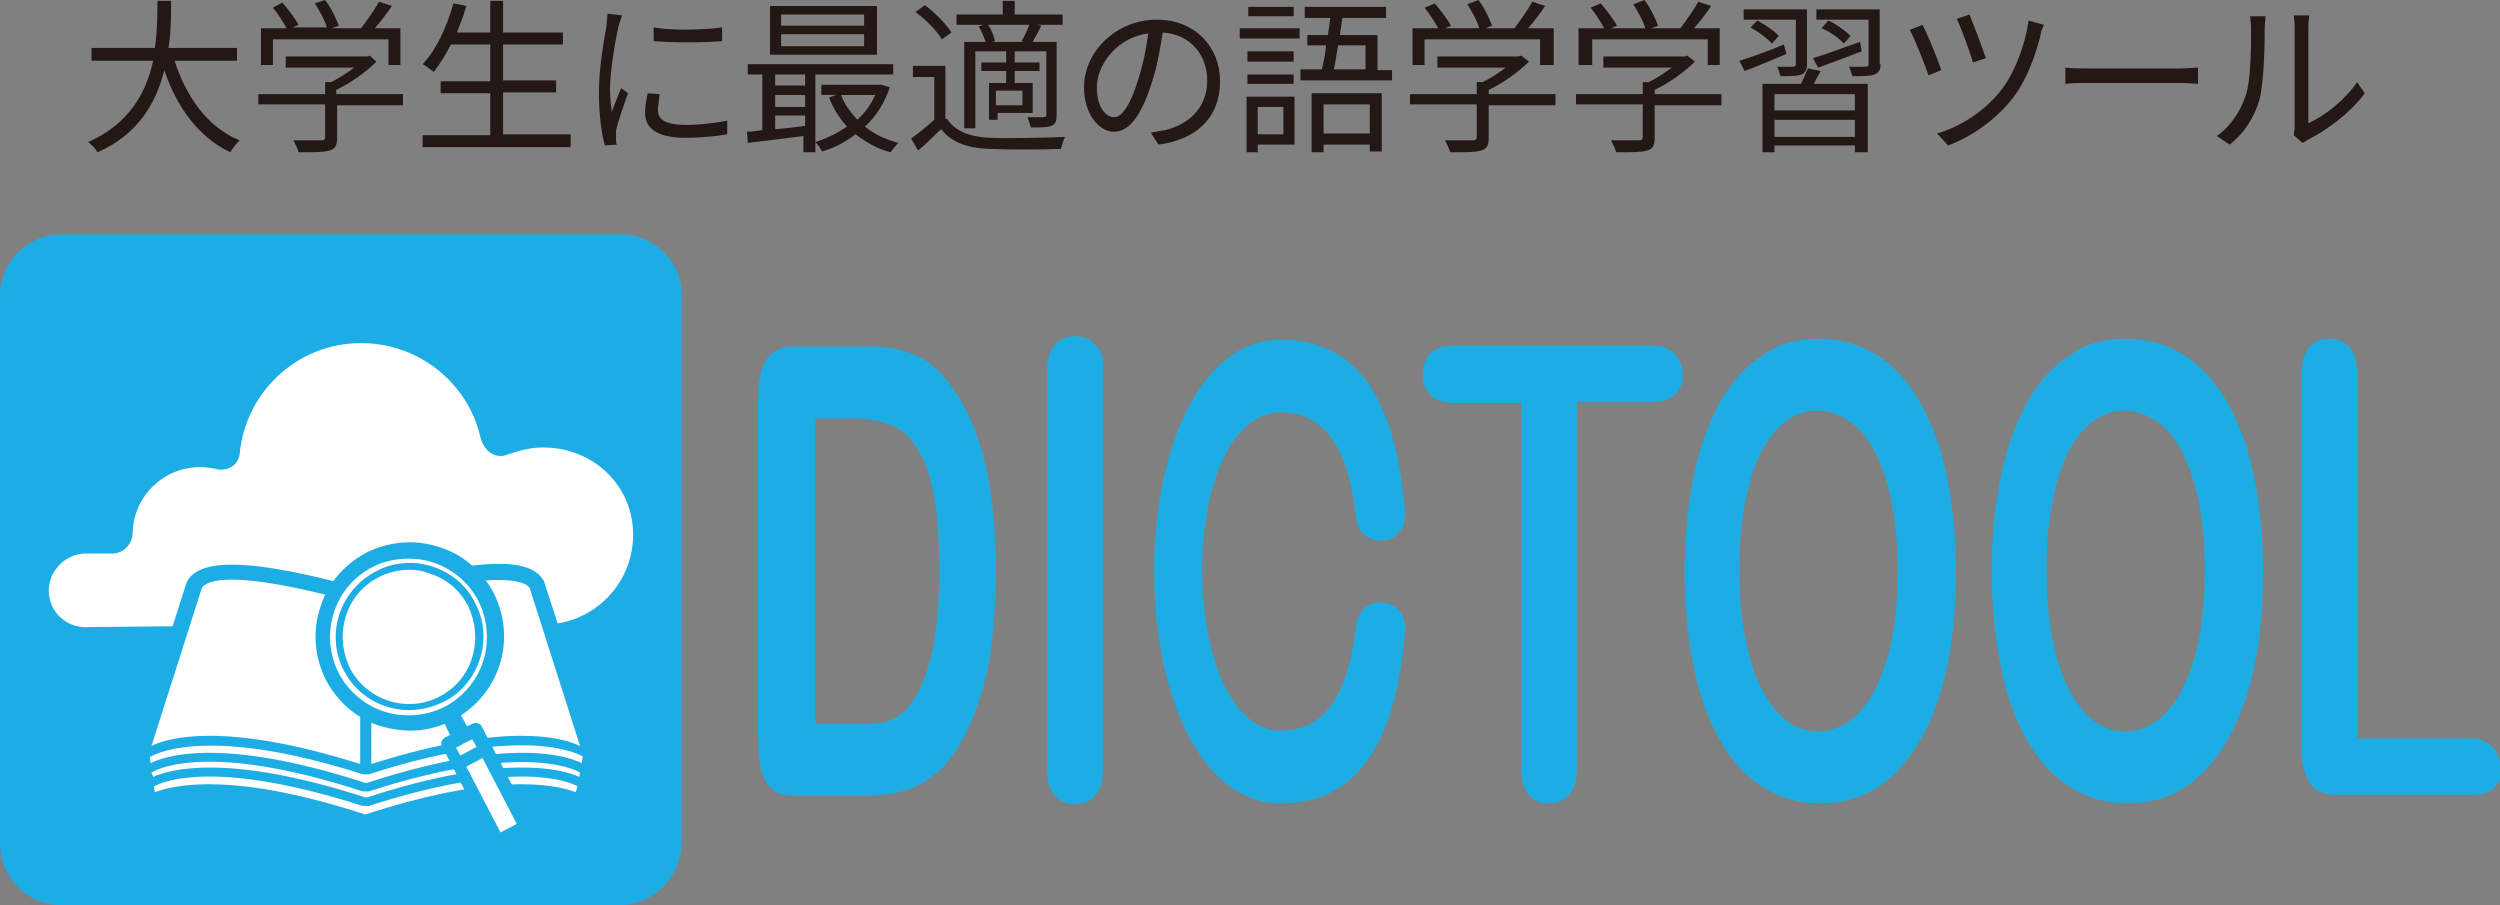 <?xml version="1.0" encoding="utf-8"?>
<!-- Generator: Adobe Illustrator 25.4.1, SVG Export Plug-In . SVG Version: 6.00 Build 0)  -->
<svg version="1.1" id="レイヤー_1" xmlns="http://www.w3.org/2000/svg" xmlns:xlink="http://www.w3.org/1999/xlink" x="0px"
	 y="0px" width="292.2px" height="105.8px" viewBox="0 0 292.2 105.8" style="enable-background:new 0 0 292.2 105.8;"
	 xml:space="preserve">
<rect x="0" y="0" width="292.2" height="105.8" fill="#808080" stroke="none"/>
<style type="text/css">
	.ドロップシャドウ{fill:none;}
	.光彩_x0020_外側_x0020_5_x0020_pt{fill:none;}
	.青のネオン{fill:none;stroke:#8AACDA;stroke-width:7;stroke-linecap:round;stroke-linejoin:round;}
	.クロムハイライト{fill:url(#SVGID_1_);stroke:#FFFFFF;stroke-width:0.363;stroke-miterlimit:1;}
	.ジャイブ_GS{fill:#FFDD00;}
	.Alyssa_GS{fill:#A6D0E4;}
	.st0{fill:#1DADE5;}
	.st1{fill:#FFFFFF;}
	.st2{fill:#231815;}
</style>
<linearGradient id="SVGID_1_" gradientUnits="userSpaceOnUse" x1="-815.421" y1="-486.616" x2="-815.421" y2="-487.616">
	<stop  offset="0" style="stop-color:#656565"/>
	<stop  offset="0.618" style="stop-color:#1B1B1B"/>
	<stop  offset="0.629" style="stop-color:#545454"/>
	<stop  offset="0.983" style="stop-color:#3E3E3E"/>
</linearGradient>
<g>
	<g>
		<path class="st0" d="M72.4,105.8H7.2c-4,0-7.2-3.2-7.2-7.2V34.6c0-4,3.2-7.2,7.2-7.2h65.3c4,0,7.2,3.2,7.2,7.2v63.9
			C79.6,102.5,76.4,105.8,72.4,105.8z"/>
		<g>
			<path class="st1" d="M63.5,52.3c-1.4,0-2.6,0.3-3.8,0.7c0,0-0.8,0.3-1.1,0.3c-2.1,0-2.5-2.4-2.5-2.4c-1.5-6.2-7.2-10.8-13.9-10.8
				c-7.5,0-13.6,5.8-14.2,13.1c-0.3,1.2-1.2,1.7-2.2,1.7c-0.2,0-0.3,0-0.5-0.1v0c-0.6-0.1-1.2-0.2-1.9-0.2c-4.3,0-7.8,3.4-7.9,7.7h0
				c0,1.3-1.1,2.4-2.4,2.4l-3.4,0c-2.2,0.2-4,2.1-4,4.3c0,2.3,1.7,4.1,4,4.3l51.6-0.5c0.7,0.2,1.5,0.2,2.2,0.2
				c5.8,0,10.5-4.7,10.5-10.5S69.3,52.3,63.5,52.3z"/>
			<path class="st1" d="M42.7,69.8c2.4-0.7,17.9-5.2,20-1.5l6.3,19.8L68,94c0,0-5.6-4.3-25.1,2.1h-0.3C23,89.7,17.4,94,17.4,94
				l-1.1-5.9l6.3-19.8C25.1,64.3,42.5,69.9,42.7,69.8z"/>
			<path class="st0" d="M70,87.8L63.6,68c0-0.1,0-0.1-0.1-0.2c-1.2-2-4.6-2.4-10.9-1.3c-4.2,0.7-8.5,1.9-10,2.4
				c-0.2,0-0.4-0.1-0.7-0.2c-12-3.3-18.4-3.6-20-0.8c0,0.1-0.1,0.1-0.1,0.2l-6.3,19.8c0,0.1-0.1,0.3,0,0.4l1.1,5.9
				c0.1,0.3,0.3,0.6,0.6,0.7c0.3,0.1,0.6,0.1,0.9-0.1c0.1,0,5.7-3.8,24.3,2.3c0.1,0,0.2,0,0.3,0h0.3c0.1,0,0.2,0,0.3,0
				c18.6-6.1,24.2-2.3,24.3-2.3c0.3,0.2,0.6,0.2,0.9,0.1c0.3-0.1,0.5-0.4,0.6-0.7l1.1-5.9C70,88.1,70,87.9,70,87.8z M42.4,90.5
				c0.1,0,0.1,0,0.2,0h0.3c0.1,0,0.1,0,0.2,0c18.9-6.1,24.9-2.1,25-2.1L68,89.2c-1.6-0.8-8.2-3.2-25.1,2.3h-0.2
				c-17-5.5-23.5-3.1-25.1-2.3l-0.1-0.7C17.5,88.5,23.4,84.4,42.4,90.5z M17.7,90.3c0,0,5.7-4,24.7,2.2c0.1,0,0.1,0,0.2,0h0.3
				c0.1,0,0.1,0,0.2,0c18.9-6.1,24.7-2.2,24.7-2.2l-0.1,0.5c-2-0.9-8.8-2.8-24.8,2.4h-0.2c-16.1-5.2-22.8-3.3-24.8-2.4L17.7,90.3z
				 M61.9,68.7l5.9,18.5c-1.8-0.9-8.3-3-24.4,2.1V70.6C53,67.7,60.6,67,61.9,68.7z M23.6,68.7c0.6-0.9,3.6-2.2,17.9,1.7
				c0.3,0.1,0.5,0.1,0.6,0.2v18.7c-16.1-5.1-22.7-3-24.4-2.1L23.6,68.7z M67.3,92.6c-2.6-1-9.6-2.3-24.6,2.6h0
				c-15-4.9-22-3.6-24.6-2.6L18,91.9c1.3-0.7,7.6-3.1,24.4,2.3c0.1,0,0.1,0,0.2,0h0.3c0.1,0,0.1,0,0.2,0c16.8-5.4,23.1-3,24.4-2.3
				L67.3,92.6z"/>
			<circle class="st1" cx="47.8" cy="74.4" r="10.1"/>
			
				<rect x="55" y="85.4" transform="matrix(0.887 -0.461 0.461 0.887 -35.928 36.531)" class="st1" width="3.7" height="12.8"/>
			<path class="st0" d="M62.2,96.3l-5.9-11.4c-0.2-0.4-0.7-0.5-1.1-0.3l-0.6,0.3c0,0-0.7-1.2-0.7-1.3c2.1-1.4,3.7-3.4,4.5-5.9
				c0.9-2.8,0.6-5.8-0.7-8.4c-1.4-2.6-3.7-4.6-6.5-5.4c-2.8-0.9-5.8-0.6-8.4,0.7c-2.6,1.4-4.6,3.7-5.4,6.5c-0.9,2.8-0.6,5.8,0.7,8.4
				c1.4,2.6,3.7,4.6,6.5,5.4c1.1,0.3,2.2,0.5,3.4,0.5c1.4,0,2.7-0.3,4-0.8c0,0.1,0.6,1.3,0.6,1.3l-0.6,0.3c-0.2,0.1-0.3,0.3-0.4,0.5
				c-0.1,0.2,0,0.4,0.1,0.6l5.9,11.4c0.1,0.3,0.4,0.4,0.7,0.4c0.1,0,0.2,0,0.4-0.1l3.3-1.7c0.2-0.1,0.3-0.3,0.4-0.5
				C62.3,96.7,62.3,96.5,62.2,96.3z M45,83.2c-2.3-0.7-4.3-2.4-5.4-4.5c-2.3-4.5-0.6-10.1,3.9-12.4c1.3-0.7,2.8-1,4.2-1
				c0.9,0,1.9,0.1,2.8,0.4c2.3,0.7,4.3,2.4,5.4,4.5c1.1,2.2,1.3,4.7,0.6,7c-0.7,2.3-2.4,4.3-4.5,5.4C49.8,83.7,47.3,83.9,45,83.2z
				 M55.2,86.4l0.5,0.9l-1.9,1l-0.5-0.9l0.9-0.5c0,0,0,0,0,0c0,0,0,0,0,0L55.2,86.4z M58.5,97.3l-4-7.7l1.9-1l4,7.7L58.5,97.3z"/>
			<g>
				<circle class="st1" cx="47.8" cy="74.4" r="8.2"/>
				<path class="st0" d="M47.8,83c-3.1,0-6.1-1.7-7.6-4.6c-2.2-4.2-0.5-9.4,3.7-11.6c2-1.1,4.4-1.3,6.6-0.6c2.2,0.7,4,2.2,5,4.2l0,0
					c1.1,2,1.3,4.4,0.6,6.6c-0.7,2.2-2.2,4-4.2,5C50.5,82.7,49.1,83,47.8,83z M47.8,66.6c-1.2,0-2.5,0.3-3.6,0.9
					c-1.9,1-3.2,2.6-3.8,4.6c-0.6,2-0.4,4.1,0.5,6c2,3.8,6.7,5.3,10.5,3.3c1.9-1,3.2-2.6,3.8-4.6c0.6-2,0.4-4.1-0.5-6l0,0
					c-1-1.9-2.6-3.2-4.6-3.8C49.4,66.7,48.6,66.6,47.8,66.6z"/>
			</g>
		</g>
	</g>
	<g>
		<path class="st0" d="M161.4,70.4c-1.5,0-2.7,1.1-2.9,2.6l0,0.1c-0.8,7.4-3.3,12.3-8.8,12.3c-5.6,0-9.1-8.3-9.2-18.6
			c0-10.3,3.5-18.6,9.2-18.6c5.6,0,8,5,8.8,12.3l0,0.1c0.1,1.5,1.4,2.6,2.9,2.6c1.5,0,2.7-1.1,2.8-2.7c0,0,0-0.4,0-0.9
			c-1-11.8-4.9-19.9-14.5-19.9c-9.1,0-14.7,12-14.8,26.9h0c0,0.1,0,0.1,0,0.2c0,0.1,0,0.1,0,0.2h0c0.1,14.9,5.7,26.9,14.8,26.9
			c9.6,0,13.5-8.1,14.5-19.9c0.1-0.5,0-0.9,0-0.9C164.1,71.5,162.9,70.4,161.4,70.4z"/>
		<path class="st0" d="M92.7,40.5h8.6c2.2,0,4.1,0.3,5.7,1c1.6,0.7,3,1.9,4.3,3.8c3.4,4.7,5.1,11.8,5.1,21.4c0,3.2-0.2,6-0.5,8.6
			c-0.3,2.6-0.9,5-1.6,7c-0.7,2.1-1.6,4-2.7,5.6c-0.9,1.3-1.8,2.3-2.9,3c-1,0.8-2.1,1.3-3.3,1.6c-1.2,0.3-2.5,0.5-4,0.5h-8.6
			c-1.2,0-2.1-0.3-2.7-0.9c-0.6-0.6-1-1.4-1.2-2.5c-0.2-1.1-0.3-2.4-0.3-4.1V47c0-2.3,0.3-4,1-5C90.3,41,91.3,40.5,92.7,40.5z
			 M95.3,48.9v35.7h5c1.1,0,1.9,0,2.6-0.1c0.6-0.1,1.3-0.3,1.9-0.7c0.7-0.4,1.2-0.9,1.7-1.6c2.2-3,3.3-8.2,3.3-15.6
			c0-5.2-0.5-9.1-1.4-11.7c-1-2.6-2.2-4.2-3.6-4.9c-1.4-0.7-3.1-1.1-5.1-1.1H95.3z"/>
		<path class="st0" d="M212.5,39.6c3.4,0,6.3,1.1,8.7,3.3c2.4,2.2,4.2,5.4,5.5,9.4c1.2,4.1,1.9,8.9,1.9,14.4c0,4.1-0.3,7.8-1,11.1
			c-0.7,3.3-1.7,6.2-3.1,8.6c-1.4,2.4-3,4.3-5,5.6c-2,1.3-4.2,1.9-6.8,1.9c-2.5,0-4.8-0.7-6.8-2c-2-1.3-3.7-3.2-5-5.6
			c-1.3-2.4-2.4-5.3-3-8.7c-0.7-3.4-1-7.1-1-11c0-4,0.4-7.7,1.1-11.1c0.7-3.4,1.8-6.2,3.1-8.6c1.4-2.4,3-4.2,5-5.4
			C207.8,40.2,210,39.6,212.5,39.6z M221.8,66.6c0-3.8-0.4-7.2-1.2-10c-0.8-2.8-1.9-5-3.3-6.4c-1.4-1.4-3.1-2.2-4.9-2.2
			c-1.3,0-2.5,0.4-3.6,1.2c-1.1,0.8-2.1,2-2.9,3.5c-0.8,1.5-1.4,3.5-1.9,5.9c-0.5,2.4-0.7,5.1-0.7,8c0,3,0.2,5.7,0.7,8.1
			c0.5,2.4,1.1,4.4,2,6c0.8,1.6,1.8,2.8,2.9,3.6c1.1,0.8,2.3,1.2,3.6,1.2c1.7,0,3.2-0.7,4.6-2c1.4-1.4,2.5-3.5,3.4-6.3
			C221.4,74.3,221.8,70.8,221.8,66.6z"/>
		<path class="st0" d="M248.4,39.6c3.4,0,6.3,1.1,8.7,3.3c2.4,2.2,4.2,5.4,5.5,9.4c1.2,4.1,1.9,8.9,1.9,14.4c0,4.1-0.3,7.8-1,11.1
			c-0.7,3.3-1.7,6.2-3.1,8.6c-1.4,2.4-3,4.3-5,5.6c-2,1.3-4.2,1.9-6.8,1.9c-2.5,0-4.8-0.7-6.8-2c-2-1.3-3.7-3.2-5-5.6
			c-1.3-2.4-2.4-5.3-3-8.7c-0.7-3.4-1-7.1-1-11c0-4,0.4-7.7,1.1-11.1c0.7-3.4,1.8-6.2,3.1-8.6c1.4-2.4,3-4.2,5-5.4
			C243.7,40.2,245.9,39.6,248.4,39.6z M257.7,66.6c0-3.8-0.4-7.2-1.2-10c-0.8-2.8-1.9-5-3.3-6.4c-1.4-1.4-3.1-2.2-4.9-2.2
			c-1.3,0-2.5,0.4-3.6,1.2c-1.1,0.8-2.1,2-2.9,3.5c-0.8,1.5-1.4,3.5-1.9,5.9c-0.5,2.4-0.7,5.1-0.7,8c0,3,0.2,5.7,0.7,8.1
			c0.5,2.4,1.1,4.4,2,6c0.8,1.6,1.8,2.8,2.9,3.6c1.1,0.8,2.3,1.2,3.6,1.2c1.7,0,3.2-0.7,4.6-2c1.4-1.4,2.5-3.5,3.4-6.3
			C257.3,74.3,257.7,70.8,257.7,66.6z"/>
		<path class="st0" d="M195.7,41.3c-0.6-0.6-1.5-0.9-2.8-0.9h-23c-1.2,0-2.1,0.3-2.7,0.9c-0.6,0.6-0.9,1.4-0.9,2.5
			c0,1,0.3,1.8,0.9,2.4c0.6,0.6,1.5,0.9,2.8,0.9h7.8c0,0.3,0,0.5,0,0.8v11.7v4.8v9v11.7v4.8c0,1.3,0.3,2.3,0.9,3
			c0.6,0.7,1.4,1,2.3,1c1,0,1.8-0.3,2.4-1c0.6-0.7,0.9-1.7,0.9-3v-4.8V73.4v-9v-4.8V47.8c0-0.3,0-0.5,0-0.8h0.8h7.9
			c1.2,0,2.2-0.3,2.8-0.9c0.6-0.6,0.9-1.4,0.9-2.4C196.6,42.7,196.3,41.9,195.7,41.3z"/>
		<path class="st0" d="M128,40.3c-0.6-0.7-1.4-1-2.4-1c-1,0-1.7,0.3-2.3,1c-0.6,0.7-0.9,1.7-0.9,3v21.2v4.2V90c0,1.3,0.3,2.3,0.9,3
			c0.6,0.7,1.4,1,2.3,1c1,0,1.8-0.3,2.4-1c0.6-0.7,0.9-1.7,0.9-3V68.7v-4.2V43.3C129,41.9,128.7,40.9,128,40.3z"/>
		<path class="st0" d="M291.3,87.3c-0.6-0.6-1.4-1-2.4-1h-13.3l-0.1,0V69.1v-6.5v-19c0-1.3-0.3-2.3-0.9-3c-0.6-0.7-1.4-1-2.4-1
			c-1,0-1.7,0.3-2.3,1c-0.6,0.7-0.9,1.7-0.9,3v19v6.5v19c0,0.7,0.1,1.3,0.3,1.8c0.2,0.8,0.4,1.4,0.8,1.8c0.6,0.8,1.7,1.2,3.1,1.2
			h15.9c1.1,0,1.9-0.3,2.5-0.9c0.6-0.6,0.8-1.4,0.8-2.4C292.2,88.8,291.9,88,291.3,87.3z"/>
	</g>
</g>
<g>
	<g>
		<path class="st2" d="M20.4,7.1c1.4,4.3,3.9,7.8,7.6,9.3c-0.3,0.3-0.8,0.9-1.1,1.4c-3.7-1.8-6.2-5.2-7.7-9.6
			c-0.9,3.7-3,7.5-7.8,9.6c-0.2-0.4-0.7-0.9-1.1-1.2c4.8-2.1,6.8-5.8,7.6-9.5h-7.2V5.6h7.4c0.3-2,0.3-4,0.3-5.5H20
			c0,1.6,0,3.5-0.3,5.5h8v1.5H20.4z"/>
		<path class="st2" d="M47.2,12.3h-7.8v3.8c0,0.9-0.2,1.3-0.9,1.5c-0.7,0.2-1.8,0.2-3.6,0.2c-0.1-0.4-0.4-1-0.6-1.4
			c1.5,0,2.8,0,3.2,0c0.4,0,0.5-0.1,0.5-0.4v-3.8h-7.8V11h7.8V9.6h0.7c1-0.5,1.9-1.1,2.7-1.7h-8V6.6h9.5l0.3-0.1L44,7.2
			c-1.2,1.2-3,2.5-4.7,3.3V11h7.8V12.3z M31.9,7.6h-1.4V3.3h3c-0.4-0.7-1-1.7-1.6-2.4L33,0.3c0.7,0.8,1.5,1.9,1.9,2.6l-0.7,0.3h4
			c-0.2-0.8-0.9-2-1.4-2.8L38,0c0.7,0.9,1.3,2.2,1.6,3l-0.8,0.3h3.4c0.7-0.9,1.6-2.2,2.1-3.1l1.5,0.5c-0.6,0.9-1.3,1.8-2,2.6h3v4.3
			h-1.4v-3H31.9V7.6z"/>
		<path class="st2" d="M66.7,15.8v1.4H49.4v-1.4h7.9v-4.9h-5.8V9.5h5.8V5.2h-4.6c-0.6,1.2-1.3,2.3-2,3.2c-0.3-0.2-0.9-0.7-1.3-0.9
			C51,5.8,52.2,3.2,53,0.4l1.5,0.3c-0.3,1.1-0.7,2.1-1.1,3.1h3.9V0.1h1.5v3.7h7v1.4h-7v4.2H65v1.4h-6.2v4.9H66.7z"/>
		<path class="st2" d="M72.3,3c-0.4,1.8-1,5.3-1,7.4c0,1,0.1,1.8,0.2,2.7c0.3-0.9,0.8-2,1.1-2.8l0.8,0.6c-0.5,1.4-1.2,3.4-1.4,4.4
			C72,15.6,72,16,72,16.2s0,0.5,0.1,0.7L70.7,17c-0.4-1.4-0.7-3.6-0.7-6.2c0-2.9,0.6-6.2,0.9-7.8C70.9,2.5,71,2,71,1.6l1.7,0.2
			C72.6,2.1,72.4,2.7,72.3,3z M76.9,12.9c0,0.9,0.6,1.7,3.3,1.7c1.7,0,3.2-0.2,4.8-0.5l0,1.6c-1.2,0.2-2.9,0.4-4.9,0.4
			c-3.3,0-4.7-1.1-4.7-2.9c0-0.7,0.1-1.3,0.3-2.3l1.4,0.1C77,11.9,76.9,12.4,76.9,12.9z M84.4,3.2v1.6c-2.1,0.2-5.8,0.2-8,0V3.2
			C78.5,3.6,82.4,3.5,84.4,3.2z"/>
		<path class="st2" d="M104,10.2c-0.6,1.8-1.6,3.4-2.9,4.6c1.1,0.9,2.4,1.5,3.9,1.9c-0.3,0.3-0.7,0.8-0.9,1.1
			c-1.6-0.4-2.9-1.2-4.1-2.1c-1.2,0.9-2.5,1.6-3.9,2c-0.2-0.3-0.5-0.8-0.8-1.1v1.2h-1.4v-1.9c-2.4,0.3-4.7,0.6-6.5,0.8l-0.1-1.3
			c0.5,0,1.2-0.1,1.8-0.2V8.7h-1.7V7.5h17v1.2h-9.1v7.9c1.3-0.4,2.5-1,3.7-1.8c-0.9-1-1.6-2.1-2.1-3.4l0.8-0.3h-1.7V9.9h6.7l0.3,0
			L104,10.2z M102.5,6.4H90V0.7h12.5V6.4z M90.6,8.7V10h3.5V8.7H90.6z M90.6,12.5h3.5v-1.4h-3.5V12.5z M90.6,15.1
			c1.1-0.1,2.3-0.2,3.5-0.4v-1.2h-3.5V15.1z M101,1.7h-9.7v1.3h9.7V1.7z M101,4h-9.7v1.4h9.7V4z M98.3,11.1c0.4,1.1,1.1,2,1.9,2.9
			c0.9-0.8,1.6-1.8,2.1-2.9H98.3z"/>
		<path class="st2" d="M110.7,13.9c0.9,1.4,2.6,2.1,4.9,2.2c2.1,0.1,6.6,0,8.9-0.1c-0.2,0.3-0.4,1-0.5,1.4c-2.2,0.1-6.3,0.1-8.5,0
			c-2.5-0.1-4.3-0.8-5.5-2.3c-0.9,0.8-1.7,1.7-2.7,2.5l-0.8-1.4c0.8-0.6,1.8-1.4,2.7-2.2v-5h-2.5V7.7h3.8V13.9z M110.1,4.6
			c-0.6-1-1.9-2.3-3.1-3.2l1.1-0.8c1.2,0.9,2.5,2.2,3.1,3.2L110.1,4.6z M114.9,2.9h-3.1V1.7h5.4V0.1h1.4v1.6h5.6v1.2h-3l0.5,0.1
			c-0.3,0.7-0.7,1.3-1,1.9h2.8v8.5c0,0.7-0.1,1.1-0.6,1.3c-0.5,0.2-1.3,0.2-2.4,0.2c-0.1-0.3-0.3-0.9-0.4-1.2c0.9,0,1.6,0,1.9,0
			c0.2,0,0.3-0.1,0.3-0.3V6h-3.7v1.3h2.9v1h-2.9v1.4h2.1v3.5h-4.1V14h-1V9.7h2V8.3h-2.9v-1h2.9V6h-3.6V15h-1.3V4.9h2.5
			c-0.2-0.6-0.5-1.3-0.8-1.8L114.9,2.9z M119.4,4.8c0.3-0.5,0.7-1.3,0.9-1.9h-4.8c0.4,0.6,0.7,1.4,0.8,1.9L116,4.9h3.6L119.4,4.8z
			 M119.5,10.6h-3.1v1.7h3.1V10.6z"/>
		<path class="st2" d="M135.4,16.9l-0.9-1.4c0.6-0.1,1.2-0.2,1.7-0.3c2.5-0.6,4.9-2.4,4.9-5.8c0-2.9-1.9-5.4-5.2-5.6
			c-0.3,1.8-0.6,3.8-1.2,5.6c-1.2,4-2.7,6-4.5,6c-1.7,0-3.5-2-3.5-5.2c0-4.2,3.8-7.9,8.5-7.9c4.5,0,7.4,3.2,7.4,7.2
			C142.6,13.6,140,16.3,135.4,16.9z M130.2,13.7c0.9,0,1.9-1.3,2.9-4.6c0.5-1.6,0.9-3.5,1.1-5.2c-3.7,0.5-6,3.7-6,6.3
			C128.2,12.6,129.3,13.7,130.2,13.7z"/>
		<path class="st2" d="M144.9,3.3h7v1.2h-7V3.3z M151.3,16.9H147v0.9h-1.3v-6.5h5.6V16.9z M151.2,7.2h-5.4V6h5.4V7.2z M145.8,8.7
			h5.4v1.1h-5.4V8.7z M151.2,1.9h-5.3V0.8h5.3V1.9z M147,12.5v3.2h3v-3.2H147z M162.7,8.1v1.3h-10.7V8.1h2.5
			c0.2-0.8,0.4-1.8,0.5-2.8h-2.2V4.1h2.4c0.1-0.7,0.2-1.4,0.3-2h-3V0.8h9.5v1.3h-5.1c-0.1,0.6-0.2,1.3-0.3,2h4.4v4.1H162.7z
			 M153.3,10.9h8.2v6.8h-1.4v-0.8h-5.4v0.9h-1.4V10.9z M154.7,12.2v3.4h5.4v-3.4H154.7z M156.4,5.3c-0.2,1-0.3,2-0.5,2.8h3.7V5.3
			H156.4z"/>
		<path class="st2" d="M181.8,12.3h-7.8v3.8c0,0.9-0.2,1.3-0.9,1.5c-0.7,0.2-1.8,0.2-3.6,0.2c-0.1-0.4-0.4-1-0.6-1.4
			c1.5,0,2.8,0,3.2,0c0.4,0,0.5-0.1,0.5-0.4v-3.8h-7.8V11h7.8V9.6h0.7c1-0.5,1.9-1.1,2.7-1.7h-8V6.6h9.5l0.3-0.1l0.9,0.7
			c-1.2,1.2-3,2.5-4.7,3.3V11h7.8V12.3z M166.5,7.6h-1.4V3.3h3c-0.4-0.7-1-1.7-1.6-2.4l1.2-0.5c0.7,0.8,1.5,1.9,1.9,2.6l-0.7,0.3h4
			c-0.2-0.8-0.9-2-1.4-2.8l1.3-0.5c0.7,0.9,1.3,2.2,1.6,3l-0.8,0.3h3.4c0.7-0.9,1.6-2.2,2.1-3.1l1.5,0.5c-0.6,0.9-1.3,1.8-2,2.6h3
			v4.3H180v-3h-13.5V7.6z"/>
		<path class="st2" d="M201.2,12.3h-7.8v3.8c0,0.9-0.2,1.3-0.9,1.5c-0.7,0.2-1.8,0.2-3.6,0.2c-0.1-0.4-0.4-1-0.6-1.4
			c1.5,0,2.8,0,3.2,0c0.4,0,0.5-0.1,0.5-0.4v-3.8h-7.8V11h7.8V9.6h0.7c1-0.5,1.9-1.1,2.7-1.7h-8V6.6h9.5l0.3-0.1l0.9,0.7
			c-1.2,1.2-3,2.5-4.7,3.3V11h7.8V12.3z M185.9,7.6h-1.4V3.3h3c-0.4-0.7-1-1.7-1.6-2.4l1.2-0.5c0.7,0.8,1.5,1.9,1.9,2.6l-0.7,0.3h4
			c-0.2-0.8-0.9-2-1.4-2.8l1.3-0.5c0.7,0.9,1.3,2.2,1.6,3l-0.8,0.3h3.4c0.7-0.9,1.6-2.2,2.1-3.1l1.5,0.5c-0.6,0.9-1.3,1.8-2,2.6h3
			v4.3h-1.4v-3h-13.5V7.6z"/>
		<path class="st2" d="M208.8,6.3c-1.7,0.7-3.5,1.5-4.9,2l-0.6-1.2c1.3-0.4,3.3-1.1,5.2-1.9L208.8,6.3z M209.8,2.3h-6V1.1h7.4v6.4
			c0,0.6-0.2,1-0.6,1.2c-0.5,0.2-1.3,0.2-2.5,0.2c-0.1-0.3-0.2-0.8-0.4-1.1c0.9,0,1.6,0,1.9,0c0.2,0,0.3-0.1,0.3-0.3V2.3z
			 M205.4,2.4c0.9,0.5,2,1.2,2.5,1.8l-0.8,0.9c-0.5-0.6-1.6-1.4-2.5-1.9L205.4,2.4z M212.8,8.3c-0.3,0.5-0.6,1.1-0.8,1.5h6.3v8h-1.5
			v-0.8h-9.4v0.8H206v-8h4.5c0.3-0.6,0.6-1.3,0.8-1.8L212.8,8.3z M216.8,11h-9.4v1.9h9.4V11z M216.8,16v-2h-9.4v2H216.8z M211.9,6.8
			c1.4-0.4,3.4-1.2,5.5-1.9l0.2,1.1c-1.8,0.7-3.7,1.4-5.1,1.9L211.9,6.8z M219.8,7.5c0,0.7-0.2,1-0.7,1.2c-0.5,0.2-1.3,0.2-2.6,0.2
			c-0.1-0.3-0.2-0.8-0.4-1.1c0.9,0,1.7,0,2,0c0.2,0,0.3-0.1,0.3-0.3V2.3h-6.1V1.1h7.4V7.5z M215.5,5.1c-0.5-0.6-1.6-1.4-2.6-1.8
			l0.8-0.9c0.9,0.4,2,1.2,2.6,1.8L215.5,5.1z"/>
		<path class="st2" d="M226.9,8.2l-1.5,0.6c-0.4-1.2-1.7-4.5-2.2-5.3l1.5-0.6C225.3,4,226.5,7,226.9,8.2z M238.5,4.1
			c-0.6,2.4-1.6,5.2-3.2,7.3c-2,2.6-4.9,4.6-7.6,5.6l-1.3-1.4c2.8-0.8,5.7-2.7,7.6-5.2c1.5-2,2.7-5.1,3.1-8l1.8,0.5
			C238.7,3.3,238.5,3.8,238.5,4.1z M232.1,6.8l-1.5,0.5c-0.3-1.1-1.4-4.1-1.9-5.1l1.5-0.5C230.6,2.7,231.8,5.8,232.1,6.8z"/>
		<path class="st2" d="M244.2,8h10.6c1,0,1.7-0.1,2.1-0.1v1.9c-0.4,0-1.2-0.1-2.1-0.1h-10.7c-1.1,0-2.1,0-2.7,0.1V7.9
			C242.1,8,243.1,8,244.2,8z"/>
		<path class="st2" d="M262.5,11.1c0.6-1.8,0.6-5.7,0.6-7.8c0-0.6-0.1-1-0.1-1.4h1.8c0,0.2-0.1,0.8-0.1,1.4c0,2.2-0.1,6.3-0.6,8.3
			c-0.6,2.1-1.8,4-3.5,5.3l-1.5-1C260.8,14.7,261.9,12.9,262.5,11.1z M268.2,14.8V3.2c0-0.7-0.1-1.3-0.1-1.4h1.8
			c0,0.1-0.1,0.7-0.1,1.4v11.2c1.8-0.8,4.2-2.6,5.7-4.8l0.9,1.3c-1.7,2.3-4.4,4.3-6.6,5.4c-0.3,0.2-0.5,0.3-0.7,0.4l-1-0.9
			C268.1,15.6,268.2,15.2,268.2,14.8z"/>
	</g>
</g>
<g>
</g>
<g>
</g>
<g>
</g>
<g>
</g>
<g>
</g>
<g>
</g>
<g>
</g>
<g>
</g>
<g>
</g>
<g>
</g>
<g>
</g>
<g>
</g>
<g>
</g>
<g>
</g>
<g>
</g>
</svg>
